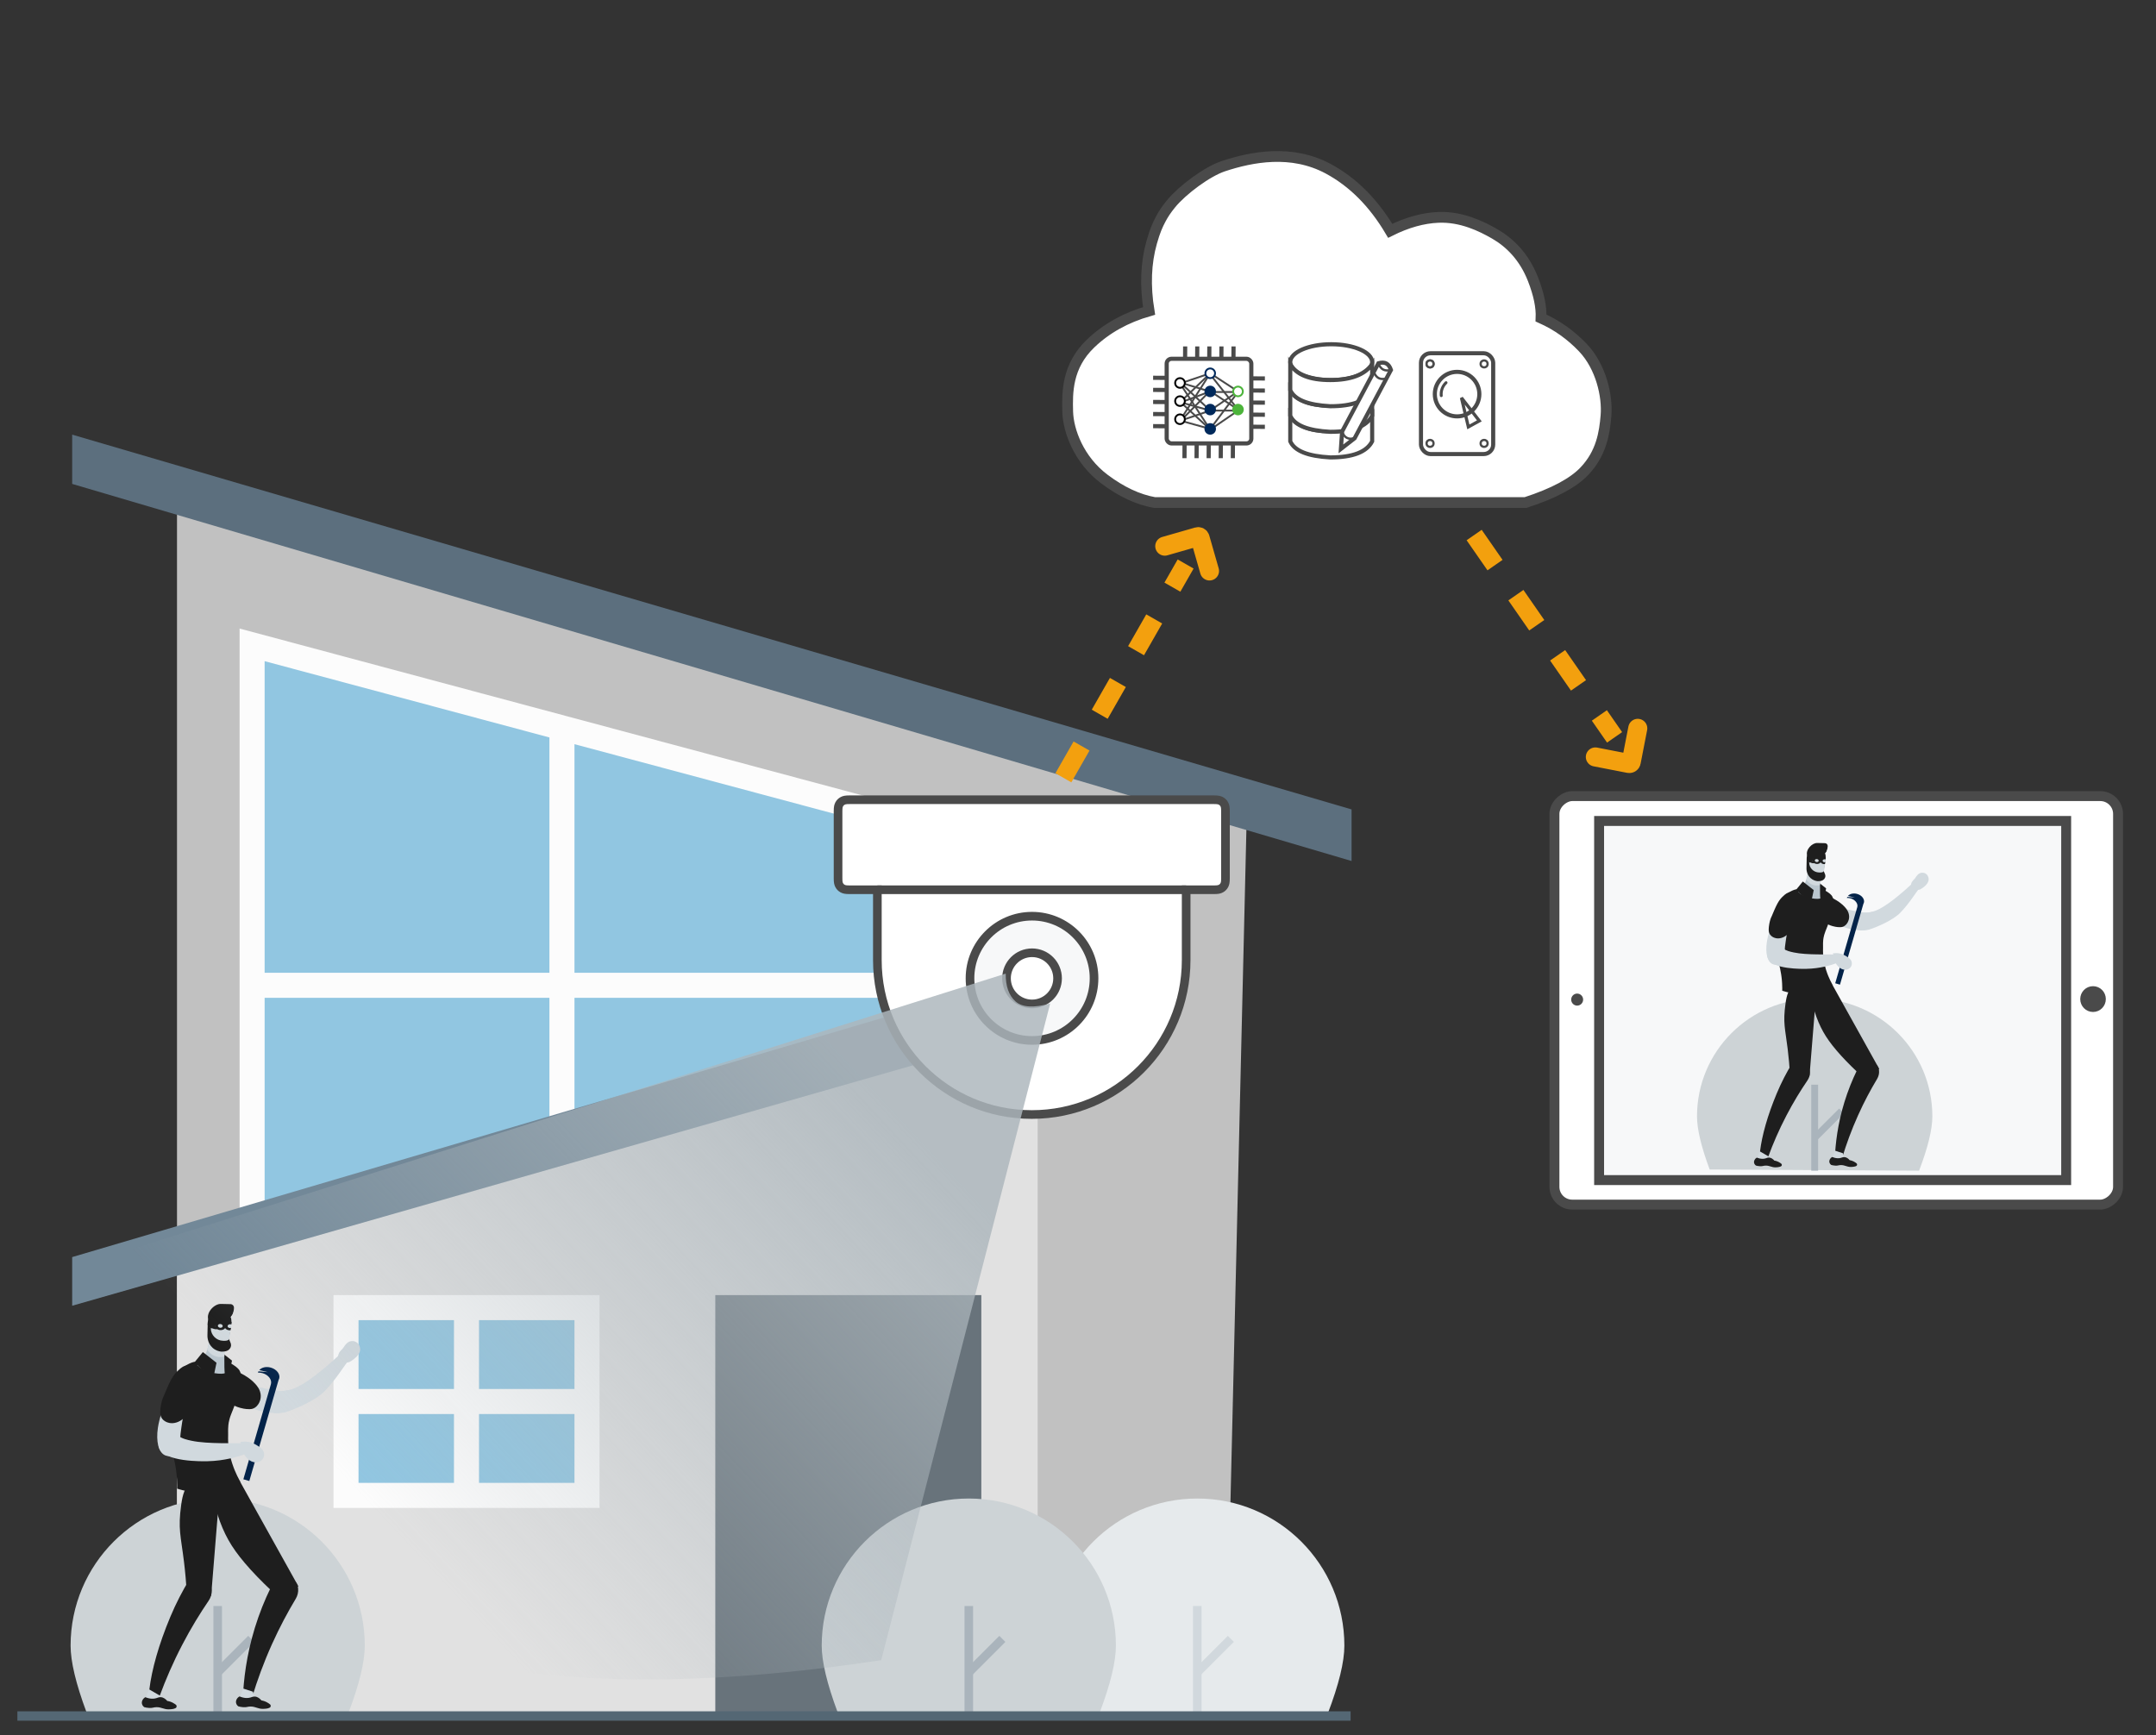 <?xml version="1.0" encoding="UTF-8"?>
<svg width="620px" height="499px" viewBox="0 0 620 499" version="1.1" xmlns="http://www.w3.org/2000/svg" xmlns:xlink="http://www.w3.org/1999/xlink">
    <rect x="0" y="0" width="620" height="499" fill="#333333" stroke="none"/>
    <!-- Generator: Sketch 64 (93537) - https://sketch.com -->
    <title>the-evolution-of-smart-home-cameras-and-video-doorbells</title>
    <desc>Created with Sketch.</desc>
    <defs>
        <linearGradient x1="89.943%" y1="27.786%" x2="27.985%" y2="69.533%" id="linearGradient-1">
            <stop stop-color="#ACB6BC" stop-opacity="0.836" offset="0%"></stop>
            <stop stop-color="#ACB6BC" stop-opacity="0" offset="100%"></stop>
        </linearGradient>
    </defs>
    <g id="the-evolution-of-smart-home-cameras-and-video-doorbells" stroke="none" stroke-width="1" fill="none" fill-rule="evenodd">
        <g id="Group-33" transform="translate(5, 125)">
            <g id="Group-28" transform="translate(15.755, 0)">
                <polygon id="Rectangle-Copy-46" fill="#C1C1C1" transform="translate(183.968, 193.915) scale(-1, 1) translate(-183.968, -193.915) " points="30.145 108.553 337.792 19.765 337.792 368.065 36.292 368.065"></polygon>
                <g id="Group-26" transform="translate(47.983, 55.765)" stroke="#FCFCFC" stroke-width="7.2">
                    <path d="M191.249,4.691 L3.762,54.92 L3.762,281.7 L191.249,281.7 L191.249,4.691 Z" id="Rectangle-Copy-47" fill="#91C6E1" transform="translate(97.506, 142.65) scale(-1, 1) translate(-97.506, -142.65) "></path>
                    <line x1="0.9" y1="102.6" x2="192.642" y2="102.6" id="Path-47-Copy-2"></line>
                    <line x1="92.862" y1="29.7" x2="92.862" y2="282.226" id="Path-54-Copy-4"></line>
                </g>
                <polygon id="Rectangle" fill="#E1E1E1" points="30.145 235.877 277.645 163.765 277.645 368.065 30.145 368.065"></polygon>
                <rect id="Rectangle" fill="#68737B" x="184.945" y="247.465" width="76.5" height="120.6"></rect>
                <g id="Group-24" transform="translate(75.145, 247.465)" stroke="#FCFCFC" stroke-width="7.2">
                    <rect id="Rectangle" fill="#91C6E1" x="3.6" y="3.6" width="69.3" height="54"></rect>
                    <line x1="3.438" y1="30.6" x2="71.88" y2="30.6" id="Path-47"></line>
                    <line x1="38.25" y1="4.219" x2="38.25" y2="58.745" id="Path-54"></line>
                </g>
                <polygon id="Path-46" fill="#728898" points="0 250.524 0 236.53 303.379 146.977 303.379 163.765"></polygon>
                <polygon id="Path-59" fill="#5C6F7E" points="0 14.172 0 -1.27897689e-14 367.915 107.784 367.915 122.621"></polygon>
            </g>
            <g id="Group-29-Copy-2" transform="translate(297, 305.965)">
                <path d="M79.829,61.835 C83.01,53.509 84.6,46.998 84.6,42.3 C84.6,18.938 65.662,-5.11590756e-14 42.3,-5.11590756e-14 C18.938,-5.11590756e-14 0,18.938 0,42.3 C0,46.886 1.519,53.258 4.556,61.416 L79.829,61.835 Z" id="Oval" fill="#E6EAEC"></path>
                <line x1="42.3" y1="61.835" x2="42.3" y2="30.917" id="Path-60" stroke="#D1D8DD" stroke-width="2.464"></line>
                <line x1="42.3" y1="50.022" x2="51.953" y2="40.369" id="Path-84" stroke="#D1D8DD" stroke-width="2.464"></line>
            </g>
            <g id="Group-29" transform="translate(231.3, 305.965)">
                <path d="M79.829,61.835 C83.01,53.509 84.6,46.998 84.6,42.3 C84.6,18.938 65.662,-5.11590756e-14 42.3,-5.11590756e-14 C18.938,-5.11590756e-14 0,18.938 0,42.3 C0,46.886 1.519,53.258 4.556,61.416 L79.829,61.835 Z" id="Oval" fill="#CDD3D6"></path>
                <line x1="42.3" y1="61.835" x2="42.3" y2="30.917" id="Path-60" stroke="#AAB4BC" stroke-width="2.464"></line>
                <line x1="42.3" y1="50.022" x2="51.953" y2="40.369" id="Path-84" stroke="#AAB4BC" stroke-width="2.464"></line>
            </g>
            <g id="Group-29-Copy-3" transform="translate(15.3, 305.965)">
                <path d="M79.829,61.835 C83.01,53.509 84.6,46.998 84.6,42.3 C84.6,18.938 65.662,-5.11590756e-14 42.3,-5.11590756e-14 C18.938,-5.11590756e-14 0,18.938 0,42.3 C0,46.886 1.519,53.258 4.556,61.416 L79.829,61.835 Z" id="Oval" fill="#CDD3D6"></path>
                <line x1="42.3" y1="61.835" x2="42.3" y2="30.917" id="Path-60" stroke="#AAB4BC" stroke-width="2.464"></line>
                <line x1="42.3" y1="50.022" x2="51.953" y2="40.369" id="Path-84" stroke="#AAB4BC" stroke-width="2.464"></line>
            </g>
            <rect id="Rectangle" fill="#546774" x="0" y="367.165" width="383.4" height="2.7"></rect>
        </g>
        <g id="Group" transform="translate(71.5, 434.5) scale(-1, 1) translate(-71.5, -434.5) translate(40, 375)">
            <path d="M24.025,31.402 L24.001,31.416 C23.841,31.494 22.57,31.354 21.892,31.309 C21.509,31.284 21.133,31.216 20.765,31.101 C18.098,30.271 12.167,27.73 9.609,25.052 C6.112,21.388 4.289,18.1 2.689,16.175 C3.172,15.532 3.655,14.892 4.14,14.251 C4.323,14.007 4.681,13.973 4.905,14.183 C12.552,21.312 16.801,23.872 19.208,24.566 C19.332,24.611 19.456,24.65 19.584,24.686 C20.437,24.933 21.374,25.06 22.355,25.038 C23.105,25.022 23.826,24.92 24.499,24.744 C25.003,26.64 26.121,30.331 24.025,31.402" id="Fill-49" fill="#D1D9DE"></path>
            <path d="M0.137,12.305 C0.035,12.595 0.002,12.854 1.31308289e-14,13.068 C-0.012,14.688 2.537,16.066 2.739,16.183 C3.733,16.444 3.947,16.379 4.941,16.64 C4.959,16.291 5.318,15.531 5.205,14.966 C4.995,13.919 4.177,13.489 3.902,13.068 C3.313,12.17 2.788,11.371 1.921,11.257 C1.8,11.242 1.324,11.186 0.849,11.463 C0.382,11.736 0.194,12.161 0.137,12.305" id="Fill-50" stroke="#D1D9DE" stroke-width="1.136" fill="#D1D9DE"></path>
            <path d="M33.063,111.495 L30.418,112.868 C29.042,108.329 27.22,103.257 24.788,97.855 C22.579,92.951 20.241,88.608 17.972,84.831 C17.429,83.928 17.165,82.877 17.266,81.827 C17.35,80.947 17.67,80.184 18.252,79.698 C19.013,79.063 20.236,79.339 21.62,78.977 C22.129,78.844 22.894,78.802 23.955,79.265 C25.607,82.38 27.262,85.997 28.708,90.106 C31.578,98.259 32.685,105.671 33.063,111.495" id="Fill-52" fill="#1E1E1E"></path>
            <polyline id="Fill-53" fill="#D1D9DE" points="34.111 113.306 29.245 114.874 30.269 111.52 33.033 110.63 34.111 113.306"></polyline>
            <polyline id="Fill-53-Copy" fill="#D1D9DE" points="61.111 113.306 56.245 114.874 57.269 111.52 60.033 110.63 61.111 113.306"></polyline>
            <path d="M34.596,114.687 C34.307,114.854 33.862,115.082 33.29,115.265 C32.252,115.595 32.064,115.369 31.189,115.59 C29.801,115.942 29.326,116.75 27.947,117.093 C27.497,117.205 27.037,117.254 27.037,117.254 C26.858,117.286 26.641,117.306 26.393,117.292 C26.235,117.283 26.086,117.262 25.949,117.232 C25.564,117.15 25.38,116.671 25.612,116.353 C25.699,116.232 25.795,116.11 25.902,115.988 C26.547,115.247 27.26,114.846 27.746,114.63 C28.022,114.075 28.488,113.384 29.26,113.121 C29.776,112.946 30.161,113.053 30.646,113.066 C31.347,113.084 32.343,112.908 33.568,112 C34.364,112.193 34.94,112.842 34.996,113.544 C35.044,114.15 34.688,114.582 34.596,114.687" id="Fill-54" fill="#1E1E1E" transform="translate(30.255, 114.648) rotate(14) translate(-30.255, -114.648) "></path>
            <path d="M50.889,57.74 C51.856,64.762 51.017,66.582 50.101,74.075 C49.779,76.707 49.427,80.232 49.229,84.5 C49.113,86.992 46.018,88.068 44.378,86.188 C44.359,86.166 44.339,86.144 44.32,86.122 C42.684,84.206 42.347,84.253 42.24,83.487 L39.692,51.997 C40.122,51.519 41.109,50.558 42.665,50.148 C45.555,49.387 47.897,51.19 48.182,51.417 C49.786,52.696 50.457,54.602 50.889,57.74" id="Fill-55" fill="#1E1E1E"></path>
            <path d="M57.044,112.638 C55.409,108.186 53.299,103.228 50.559,97.975 C48.072,93.206 45.488,89.004 43.006,85.365 C42.411,84.494 42.087,83.46 42.127,82.406 C42.161,81.522 42.436,80.742 42.989,80.224 C43.713,79.546 44.95,79.751 46.31,79.31 C46.811,79.147 47.572,79.062 48.658,79.463 C50.487,82.478 52.347,85.994 54.027,90.012 C57.362,97.987 59.34,105.098 60.052,110.89 L57.044,112.638 Z" id="Fill-56" fill="#1E1E1E"></path>
            <path d="M61.653,114.624 C61.374,114.807 60.944,115.061 60.382,115.275 C59.366,115.664 59.165,115.45 58.304,115.722 C56.938,116.152 56.511,116.986 55.154,117.408 C54.711,117.546 54.254,117.621 54.254,117.621 C54.078,117.663 53.862,117.696 53.615,117.697 C53.456,117.697 53.306,117.684 53.167,117.662 C52.778,117.602 52.567,117.135 52.78,116.803 C52.86,116.678 52.949,116.551 53.048,116.423 C53.65,115.646 54.339,115.204 54.811,114.962 C55.055,114.391 55.48,113.674 56.236,113.368 C56.741,113.163 57.132,113.247 57.617,113.232 C58.318,113.21 59.301,112.977 60.472,112 C61.278,112.147 61.891,112.762 61.987,113.46 C62.07,114.062 61.739,114.514 61.653,114.624" id="Fill-58" fill="#1E1E1E" transform="translate(57.348, 114.848) rotate(18) translate(-57.348, -114.848) "></path>
            <path d="M32.725,29.375 C31.924,29.626 31.125,29.877 30.324,30.13 C29.868,30.275 29.409,30.417 28.953,30.562 C28.484,30.704 28.021,30.829 27.568,30.933 C27.372,30.98 27.18,31.023 26.988,31.063 C25.931,31.277 24.934,31.389 24.025,31.402 C23.129,31.418 22.321,31.337 21.616,31.169 C20.382,30.876 19.477,30.314 19.033,29.508 C18.816,29.114 18.635,28.527 18.737,27.653 L18.61,26.789 C18.603,26.484 18.642,25.946 18.96,25.399 C19.132,25.102 19.349,24.868 19.584,24.686 C20.437,24.933 21.374,25.06 22.355,25.038 C23.105,25.022 23.826,24.92 24.499,24.744 C24.582,24.724 24.664,24.7 24.744,24.678 L24.746,24.678 C24.818,24.667 24.894,24.655 24.97,24.642 C25.586,24.529 26.179,24.42 26.748,24.309 C27.516,24.161 28.234,24.013 28.891,23.86 C30.097,23.579 31.09,23.282 31.77,22.944 L31.794,23.109 L32.725,29.375" id="Fill-59" fill="#D1D9DE"></path>
            <path d="M41.949,22.649 C41.789,24.002 41.086,25.16 40.194,26.117 C39.831,26.508 39.435,26.864 39.032,27.187 C38,28.012 36.915,28.616 36.178,28.987 C35.894,29.132 35.661,29.24 35.502,29.313 C35.382,29.37 35.118,29.492 34.738,29.633 C34.282,29.798 33.666,29.988 32.941,30.119 C32.691,30.165 32.427,30.202 32.152,30.23 C31.763,30.271 31.45,30.277 31.197,30.27 C30.703,30.252 30.439,30.17 30.306,30.124 C29.283,29.768 28.802,28.974 28.592,28.632 C28.441,28.38 27.83,27.309 28.07,25.834 C28.108,25.602 28.161,25.384 28.231,25.178 C28.446,24.513 28.793,23.969 29.119,23.547 C29.3,23.313 29.475,23.118 29.617,22.961 C29.845,22.709 30.097,22.459 30.371,22.211 C30.749,21.873 31.17,21.541 31.617,21.224 C32.288,20.75 33.022,20.312 33.78,19.935 C34.265,19.693 34.758,19.476 35.251,19.292 C37.582,18.414 39.898,18.223 41.119,19.388 C42.213,20.434 42.006,22.173 41.949,22.649" id="Fill-60" fill="#1E1E1E"></path>
            <path d="M40.194,26.117 C39.831,26.508 39.435,26.864 39.032,27.187 L33.78,19.935 C34.265,19.693 34.758,19.476 35.251,19.292 L40.194,26.117" id="Fill-63" fill="#032349"></path>
            <path d="M54.746,31.037 L54.747,31.053 C54.748,31.133 54.748,31.214 54.747,31.297 C54.75,31.926 54.734,32.583 54.7,33.263 C54.643,34.434 54.536,35.666 54.381,36.938 C54.358,37.129 54.333,37.32 54.308,37.513 C54.281,37.713 54.252,37.915 54.223,38.117 C54.211,38.198 54.2,38.279 54.188,38.363 C54.099,38.983 53.997,39.61 53.885,40.24 C53.881,40.269 53.877,40.296 53.871,40.326 C53.712,41.225 53.531,42.13 53.329,43.033 C53.272,43.287 53.213,43.544 53.153,43.799 C53.127,43.909 53.1,44.024 53.069,44.146 C53.004,44.42 52.932,44.727 52.859,45.065 C52.841,45.148 52.823,45.231 52.804,45.319 C52.691,45.841 52.576,46.438 52.47,47.11 C52.425,47.391 52.382,47.685 52.342,47.993 C52.317,48.173 52.296,48.359 52.274,48.548 C52.263,48.649 52.251,48.75 52.24,48.854 C52.211,49.134 52.185,49.408 52.167,49.671 C52.149,49.886 52.134,50.095 52.122,50.297 C52.117,50.375 52.113,50.454 52.107,50.532 C52.076,51.114 52.06,51.636 52.057,52.091 C52.056,52.344 52.057,52.575 52.059,52.783 C52.059,52.904 52.062,53.016 52.064,53.119 C50.202,53.725 46.762,54.577 42.476,54.059 C38.501,53.579 35.543,52.135 33.89,51.168 C34.209,50.594 34.501,50.03 34.769,49.477 C34.784,49.445 34.801,49.411 34.816,49.38 C35.056,48.877 35.276,48.385 35.475,47.902 C35.484,47.879 35.494,47.859 35.503,47.836 C35.556,47.709 35.607,47.58 35.658,47.454 C35.736,47.253 35.812,47.052 35.886,46.853 C36.009,46.518 36.125,46.189 36.23,45.864 C36.293,45.672 36.351,45.48 36.407,45.291 C36.589,44.695 36.737,44.116 36.861,43.558 C36.884,43.454 36.906,43.348 36.928,43.245 C36.937,43.206 36.945,43.168 36.953,43.132 C37.024,42.792 37.083,42.464 37.133,42.142 C37.195,41.744 37.247,41.358 37.286,40.983 C37.334,40.54 37.367,40.114 37.385,39.703 C37.4,39.387 37.407,39.082 37.407,38.786 C37.408,38.659 37.408,38.533 37.405,38.41 C37.405,38.298 37.403,38.186 37.4,38.079 C37.399,38.016 37.397,37.953 37.398,37.89 C37.394,37.812 37.395,37.734 37.395,37.655 C37.391,37.165 37.405,36.676 37.4,36.163 C37.4,36.08 37.398,35.995 37.396,35.91 C37.389,35.592 37.371,35.265 37.336,34.923 C37.331,34.878 37.328,34.836 37.322,34.791 C37.297,34.563 37.265,34.329 37.221,34.085 C37.165,33.766 37.09,33.434 36.991,33.08 L36.983,33.058 C36.874,32.657 36.734,32.232 36.554,31.777 C36.527,31.708 36.499,31.637 36.471,31.566 C36.357,31.286 36.243,31.006 36.134,30.729 C36.086,30.613 36.041,30.495 35.996,30.38 C35.877,30.076 35.761,29.773 35.649,29.474 C35.41,28.843 35.186,28.22 34.982,27.613 L34.963,27.555 C34.701,26.782 34.472,26.032 34.279,25.314 C34.264,25.265 34.252,25.218 34.24,25.169 C34.139,24.793 34.053,24.428 33.977,24.073 C33.953,23.962 33.93,23.852 33.91,23.743 C33.778,23.083 33.693,22.462 33.658,21.891 C33.648,21.737 33.642,21.585 33.641,21.437 C33.633,20.991 33.664,20.58 33.737,20.211 C33.815,19.804 33.942,19.447 34.121,19.143 L34.123,19.14 C34.162,19.075 34.201,19.011 34.246,18.952 C34.281,18.902 34.318,18.854 34.357,18.808 C34.556,18.573 34.874,18.277 35.295,17.958 C37.021,16.654 40.47,15.006 44.486,15.967 C45.16,16.129 46.632,16.623 47.245,16.69 C47.267,16.694 47.29,16.7 47.317,16.706 C47.346,16.715 47.375,16.721 47.409,16.731 C47.675,16.801 48.091,16.938 48.584,17.171 C48.797,17.272 49.022,17.39 49.258,17.528 C49.323,17.567 49.392,17.608 49.46,17.651 C49.576,17.722 49.694,17.8 49.812,17.885 C49.853,17.913 49.892,17.942 49.933,17.972 C50.329,18.259 50.729,18.606 51.11,19.024 C51.172,19.092 51.234,19.159 51.294,19.232 C51.492,19.463 51.682,19.714 51.862,19.986 C51.95,20.118 52.036,20.258 52.118,20.401 C52.232,20.596 52.338,20.802 52.439,21.017 C52.667,21.507 52.884,21.995 53.088,22.492 C53.209,22.783 53.323,23.077 53.432,23.377 C53.466,23.47 53.502,23.563 53.531,23.657 C53.628,23.926 53.717,24.201 53.802,24.484 L53.816,24.526 C53.853,24.642 53.887,24.758 53.921,24.876 C53.962,25.02 54.011,25.201 54.063,25.412 C54.142,25.731 54.233,26.126 54.322,26.588 L54.322,26.59 C54.403,27.014 54.486,27.491 54.556,28.025 C54.599,28.358 54.636,28.705 54.662,29.067 L54.662,29.069 C54.682,29.286 54.696,29.505 54.708,29.734 C54.731,30.152 54.745,30.589 54.746,31.037" id="Fill-64" fill="#1E1E1E"></path>
            <path d="M51.542,42.925 C51.684,43.185 51.879,43.528 52.284,43.694 C52.521,43.791 52.742,43.792 52.884,43.779 L53.754,43.698 C54.622,43.845 55.219,43.695 55.623,43.499 C57.403,42.637 58.182,39.581 57.596,35.638 C57.5,34.997 57.369,34.331 57.2,33.649 C56.871,32.373 56.542,31.097 56.215,29.821 L49.741,30.432 C50.209,31.509 50.534,33.324 50.839,35.52 C50.967,36.439 51.047,37.017 51.077,37.314 C51.224,38.805 51.226,40.06 51.195,40.961 C51.151,41.368 51.125,42.166 51.542,42.925" id="Fill-72" fill="#D1D9DE"></path>
            <path d="M28.679,19.385 L25.965,19.619 L28.442,19.035 C27.775,18.249 26.447,17.93 25.103,18.319 C23.419,18.807 22.351,20.223 22.716,21.483 C22.758,21.63 22.821,21.768 22.897,21.897 L31.307,50.926 L33.017,50.431 L25.081,23.039 L25.083,23.039 C24.751,21.792 25.813,20.4 27.48,19.917 C27.938,19.784 28.392,19.734 28.821,19.756 L28.812,19.717 C28.778,19.601 28.733,19.489 28.679,19.385" id="Fill-73" fill="#032349"></path>
            <path d="M28.619,44.835 C28.905,44.947 29.162,44.988 29.376,44.996 C30.996,45.058 32.103,43.324 32.226,43.125 C32.517,42.139 32.809,41.154 33.1,40.169 C32.752,40.14 32.265,40.132 31.696,40.228 C30.644,40.405 29.927,40.834 29.499,41.096 C28.582,41.657 27.767,42.156 27.626,43.02 C27.607,43.14 27.537,43.614 27.799,44.097 C28.057,44.572 28.476,44.774 28.619,44.835" id="Fill-74" stroke="#D1D9DE" stroke-width="1.136" fill="#D1D9DE"></path>
            <path d="M32.085,43.037 C34.466,43.935 38.403,45.131 43.357,45.24 C44.583,45.267 55.987,45.518 57.281,41.301 C57.926,39.196 56.02,36.094 54.362,35.994 C53.584,35.947 53.327,36.855 51.885,37.854 C50.525,38.795 49.253,39.066 47.905,39.354 C43.244,40.348 35.242,39.964 32.523,40.089 C32.332,40.097 31.901,40.123 31.647,40.424 C31.167,40.995 31.64,42.179 32.085,43.037" id="Fill-75" fill="#D1D9DE"></path>
            <path d="M55.252,33.905 C54.991,34.042 53.878,34.577 52.326,34.118 C51.945,34.005 51.592,33.85 51.272,33.668 C50.706,33.354 50.233,32.962 49.858,32.606 C49.632,32.392 49.441,32.19 49.285,32.025 C48.836,31.549 48.322,30.892 47.799,30.122 C47.52,29.709 47.239,29.263 46.962,28.793 C46.42,27.867 45.903,26.85 45.48,25.821 C45.279,25.328 45.1,24.831 44.95,24.34 C44.781,23.791 44.65,23.249 44.567,22.724 C44.479,22.179 44.441,21.653 44.468,21.161 C44.517,20.238 44.785,19.43 45.346,18.819 C46.257,17.831 47.887,17.421 49.198,17.642 C49.413,17.679 49.614,17.731 49.804,17.797 C50.324,17.979 50.762,18.262 51.17,18.601 C51.462,18.843 51.742,19.112 52.027,19.387 C52.34,19.691 52.621,20.01 52.884,20.353 C53.185,20.75 53.463,21.184 53.735,21.672 C54.108,22.345 54.474,23.124 54.883,24.059 C55.081,24.514 55.288,25.004 55.513,25.537 C55.621,25.795 55.735,26.063 55.851,26.342 C55.851,26.342 56.199,26.922 56.509,28.134 C56.634,28.622 56.75,29.215 56.838,29.911 C56.849,29.996 56.858,30.083 56.869,30.172 C57.006,31.449 56.857,31.991 56.787,32.204 C56.431,33.29 55.608,33.72 55.252,33.905" id="Fill-76" fill="#1E1E1E"></path>
            <path d="M37.096,20.183 C37.845,19.902 38.791,19.461 39.784,18.763 C41.092,17.842 41.977,16.827 42.534,16.073 C41.757,15.123 40.981,14.173 40.204,13.224 C38.897,14.25 37.591,15.276 36.284,16.303 C36.555,17.596 36.825,18.89 37.096,20.183" id="Fill-81" fill="#1E1E1E"></path>
            <path d="M46.282,17.618 C43.598,20.292 38.581,20.294 38.363,19.886 C38.444,19.8 38.519,17.173 38.489,15.068 C38.473,13.905 38.426,12.902 38.33,12.569 C39.867,11.185 41.404,9.8 42.941,8.416 C42.85,9.331 42.768,11.134 43.398,13.129 C43.65,13.926 44.014,14.753 44.538,15.567 C45.092,16.428 45.712,17.102 46.282,17.618" id="Fill-82" fill="#BAC6CE"></path>
            <path d="M43.398,13.129 C43.19,13.492 42.913,13.851 42.55,14.176 C41.661,14.972 40.667,15.192 40.17,15.26 C40.088,15.272 40.007,15.276 39.924,15.272 C39.666,15.264 39.066,15.284 38.489,15.068 C38.473,13.905 38.426,12.902 38.33,12.569 C39.867,11.185 41.404,9.8 42.941,8.416 C42.85,9.331 42.768,11.134 43.398,13.129" id="Fill-83" fill="#D1D9DE"></path>
            <path d="M39.482,13.708 C39.4,13.719 39.319,13.723 39.235,13.721 C38.831,13.707 37.572,13.762 36.899,12.863 C36.024,11.693 37.091,10.648 37.099,10.114 C37.125,8.422 36.657,7.634 36.614,5.944 L36.613,5.907 C36.577,4.338 37.833,3.042 39.403,3.007 L41.158,2.968 C41.262,2.965 41.366,2.972 41.467,2.994 C41.709,3.044 42.004,3.145 42.291,3.349 C43.277,4.052 43.283,5.354 43.273,5.625 C43.272,5.655 43.272,5.684 43.273,5.714 L43.344,8.929 C43.359,9.216 43.425,11.224 41.861,12.624 C40.972,13.419 39.979,13.639 39.482,13.708" id="Fill-84" fill="#1E1E1E"></path>
            <path d="M35.721,1.097 L35.724,1.244 C35.737,1.805 35.871,2.335 36.104,2.809 C36.264,3.14 36.471,3.445 36.718,3.714 C36.858,3.871 37.013,4.016 37.181,4.146 C37.85,4.673 38.699,4.983 39.613,4.962 L41.427,4.922 C41.639,4.917 41.85,4.94 42.049,4.966 C42.154,4.98 42.254,4.996 42.351,5.005 C42.455,5.017 42.554,5.025 42.642,5.023 C42.931,5.017 43.117,4.908 43.116,4.517 L43.115,4.491 C43.722,2.388 41.354,-0.041 39.486,0.001 L36.711,0.062 C36.155,0.075 35.709,0.54 35.721,1.097" id="Fill-85" fill="#1E1E1E"></path>
            <path d="M36.437,5.589 C36.439,5.703 36.446,5.815 36.454,5.923 C36.481,6.291 36.526,6.625 36.566,6.871 C36.596,7.061 36.625,7.197 36.642,7.25 C36.662,7.312 36.687,7.428 36.712,7.578 C36.816,8.187 36.952,9.347 36.958,9.595 C36.962,9.816 37.012,9.989 37.098,10.127 C37.349,10.529 37.907,10.619 38.548,10.604 L38.856,10.597 C40.792,10.554 42.351,8.974 42.384,7.054 C42.386,7.01 42.382,6.966 42.377,6.922 C42.374,6.87 42.365,6.818 42.354,6.768 L42.117,5.674 C42.108,5.629 42.101,5.582 42.096,5.534 C42.093,5.504 42.091,5.472 42.09,5.442 C42.087,5.396 42.086,5.35 42.081,5.306 C42.074,5.19 42.064,5.076 42.049,4.966 C41.918,3.94 41.505,3.208 40.904,3.137 C40.359,3.073 39.806,3.214 39.342,3.509 L39.284,3.544 C38.913,3.779 38.136,3.951 37.743,3.827 C37.67,3.805 37.619,3.766 37.58,3.716 C37.444,3.559 37.441,3.312 37.339,3.315 C37.058,3.321 36.857,3.472 36.718,3.714 C36.507,4.075 36.436,4.638 36.43,5.21 C36.429,5.336 36.43,5.462 36.437,5.589" id="Fill-86" fill="#D1D9DE"></path>
            <path d="M42.812,6.172 C42.821,6.582 42.616,6.918 42.354,6.924 C42.092,6.93 41.872,6.603 41.863,6.193 C41.854,5.783 42.059,5.446 42.321,5.44 C42.583,5.435 42.803,5.762 42.812,6.172" id="Fill-87" fill="#F7CFA4"></path>
            <path d="M41.552,20.809 C42.301,20.527 43.247,20.087 44.24,19.389 C45.548,18.468 46.433,17.452 46.99,16.698 C46.213,15.749 45.437,14.799 44.66,13.849 C43.353,14.876 42.047,15.902 40.74,16.928 C41.01,18.222 41.281,19.515 41.552,20.809" id="Fill-88" fill="#1E1E1E"></path>
            <path d="M38.957,6.42 C38.914,6.124 39.192,5.842 39.575,5.787 C39.958,5.732 40.303,5.926 40.346,6.221 C40.388,6.517 40.111,6.8 39.728,6.855 C39.345,6.909 38.999,6.716 38.957,6.42 Z M38.104,6.542 C38.197,7.199 38.966,7.634 39.822,7.511 C40.677,7.389 41.293,6.756 41.199,6.099 C41.105,5.443 40.336,5.008 39.481,5.13 C38.626,5.252 38.009,5.885 38.104,6.542 L38.104,6.542 Z" id="Fill-89" fill="#1E1E1E"></path>
            <path d="M37.545,6.44 C37.521,6.737 37.187,6.951 36.801,6.922 C36.763,6.919 36.725,6.913 36.689,6.904 C36.646,6.897 36.604,6.884 36.566,6.871 C36.596,7.061 36.625,7.197 36.642,7.25 C36.662,7.312 36.687,7.428 36.712,7.578 L36.748,7.583 L36.798,7.586 C37.639,7.633 38.353,7.16 38.404,6.511 C38.458,5.848 37.805,5.255 36.943,5.184 C36.857,5.178 36.772,5.176 36.69,5.182 C36.6,5.184 36.514,5.194 36.43,5.21 C36.428,5.45 36.437,5.693 36.454,5.923 C36.502,5.9 36.556,5.881 36.613,5.867 C36.699,5.845 36.793,5.837 36.89,5.845 C37.275,5.877 37.57,6.143 37.545,6.44" id="Fill-90" fill="#1E1E1E"></path>
            <path d="M40.473,7.134 C40.549,7.342 41.074,7.34 41.646,7.131 C42.218,6.922 42.619,6.583 42.543,6.376 C42.467,6.168 41.942,6.169 41.37,6.378 C40.798,6.587 40.397,6.926 40.473,7.134" id="Fill-91" fill="#1E1E1E"></path>
            <path d="M36.43,5.21 C36.429,5.336 36.43,5.462 36.437,5.589 C36.467,5.588 36.501,5.587 36.539,5.588 C36.561,5.59 36.589,5.589 36.623,5.59 C36.846,5.602 37.298,5.648 37.713,5.913 C38.012,6.105 38.085,6.28 38.258,6.252 C38.418,6.226 38.434,6.067 38.638,5.866 C38.992,5.519 39.466,5.477 39.594,5.47 C39.916,5.453 39.917,5.575 40.388,5.653 C40.66,5.699 41.125,5.775 41.615,5.575 C41.705,5.539 41.894,5.461 42.081,5.306 C42.175,5.228 42.271,5.129 42.351,5.005 C42.368,4.977 42.386,4.948 42.403,4.918 C42.578,4.587 42.553,4.273 42.517,3.901 C42.506,3.783 42.493,3.643 42.469,3.493 C42.418,3.183 42.324,2.834 42.112,2.568 C41.838,2.228 41.409,2.075 39.443,2.039 C37.754,2.01 36.904,2.001 36.553,2.28 C36.372,2.424 36.222,2.606 36.104,2.809 C36.264,3.14 36.471,3.445 36.718,3.714 C36.507,4.075 36.436,4.638 36.43,5.21" id="Fill-92" fill="#1E1E1E"></path>
            <path d="M40.99,5.851 C41.004,6.502 41.529,7.018 42.162,7.004 C42.795,6.99 43.296,6.451 43.282,5.799 C43.267,5.148 42.742,4.632 42.109,4.646 C41.476,4.66 40.975,5.199 40.99,5.851" id="Fill-93" fill="#1E1E1E"></path>
            <path d="M25.098,50.926 L41.96,81.204 L36.56,84.636 C30.06,78.744 25.473,73.696 22.797,69.492 C20.121,65.288 18.257,60.197 17.202,54.219 L25.098,50.926 Z" id="Path-45" fill="#1E1E1E" transform="translate(29.581, 67.781) scale(-1, 1) translate(-29.581, -67.781) "></path>
        </g>
        <g id="Group-10" transform="translate(307, 45)">
            <g id="Group-3">
                <g id="cloud">
                    <path d="M25.011,99.529 L131.693,99.529 C139.747,96.92 145.401,93.901 148.655,90.471 C153.537,85.326 154.422,79.456 154.837,74.518 C155.306,68.943 153.425,60.493 148.217,55.006 C144.744,51.348 140.724,48.499 136.155,46.459 C136.295,43.311 135.521,39.583 133.833,35.273 C131.302,28.809 127.162,24.766 122.877,22.288 C118.999,20.046 113.244,17.245 106.626,17.515 C102.213,17.695 97.599,18.984 92.783,21.381 C87.992,13.308 82.063,7.366 74.997,3.555 C64.397,-2.161 52.914,0.113 44.815,2.784 C40.188,4.31 33.052,9.593 29.751,13.615 C28.343,15.331 27.457,16.733 26.774,18.03 C25.856,19.773 25.154,21.313 24.206,24.639 C22.511,30.591 22.256,37.183 23.44,44.416 C16.73,46.34 11.111,49.478 6.586,53.829 C-0.203,60.356 -0.108,67.976 0.04,73.393 C0.19,78.889 3.241,87.254 10.561,92.758 C15.441,96.428 20.257,98.685 25.011,99.529 Z" id="Path-5-Copy-7" stroke="#4A4A4A" stroke-width="3.096" fill="#FFFFFF"></path>
                    <g id="Group" transform="translate(64.04, 54)">
                        <ellipse id="Oval" stroke="#ACB6BC" stroke-width="0.654" fill="#FFFFFF" cx="11.777" cy="19.873" rx="11.777" ry="5.152"></ellipse>
                        <path d="M0,20.446 C1.762,23.497 5.595,25.023 11.499,25.023 C17.404,25.023 21.422,23.497 23.553,20.446 L23.553,27.923 C21.975,31.007 17.957,32.55 11.499,32.55 C5.056,32.208 1.223,30.666 0,27.923 L0,20.446 Z" id="Rectangle" stroke="#4A4A4A" stroke-width="1.179" fill="#FFFFFF"></path>
                        <ellipse id="Oval-Copy-14" stroke="#ACB6BC" stroke-width="0.654" fill="#FFFFFF" cx="11.777" cy="12.513" rx="11.777" ry="5.152"></ellipse>
                        <path d="M0,13.085 C1.762,16.137 5.595,17.663 11.499,17.663 C17.404,17.663 21.422,16.137 23.553,13.085 L23.553,20.562 C21.975,23.647 17.957,25.189 11.499,25.189 C5.056,24.848 1.223,23.305 0,20.562 L0,13.085 Z" id="Rectangle-Copy-6" stroke="#4A4A4A" stroke-width="1.179" fill="#FFFFFF"></path>
                        <ellipse id="Oval-Copy" stroke="#4A4A4A" stroke-width="1.179" fill="#FFFFFF" cx="11.777" cy="5.152" rx="11.777" ry="5.152"></ellipse>
                        <path d="M0,5.725 C1.762,8.776 5.595,10.302 11.499,10.302 C17.404,10.302 21.422,8.776 23.553,5.725 L23.553,13.202 C21.975,16.286 17.957,17.829 11.499,17.829 C5.056,17.487 1.223,15.945 0,13.202 L0,5.725 Z" id="Rectangle-Copy" stroke="#4A4A4A" stroke-width="1.179" fill="#FFFFFF"></path>
                        <path d="M19.05,4.917 C19.753,4.246 20.434,3.911 21.094,3.911 C21.755,3.911 22.436,4.246 23.139,4.917 L23.139,27.162 L21.094,31.735 L19.05,27.162 L19.05,4.917 Z" id="Rectangle" stroke="#4A4A4A" stroke-width="1.179" fill="#FFFFFF" transform="translate(21.094, 17.823) rotate(28) translate(-21.094, -17.823) "></path>
                        <path d="M23.579,8.827 C24.264,9.464 24.945,9.783 25.624,9.783 C26.302,9.783 26.984,9.464 27.668,8.827" id="Path-117" stroke="#4A4A4A" stroke-width="0.654" transform="translate(25.624, 9.305) rotate(28) translate(-25.624, -9.305) "></path>
                        <path d="M14.441,26.013 C15.126,26.65 15.807,26.969 16.486,26.969 C17.164,26.969 17.846,26.65 18.53,26.013" id="Path-117-Copy-2" stroke="#4A4A4A" stroke-width="0.654" transform="translate(16.486, 26.491) rotate(28) translate(-16.486, -26.491) "></path>
                        <path d="M24.885,6.371 C25.569,7.009 26.251,7.327 26.929,7.327 C27.608,7.327 28.289,7.009 28.974,6.371" id="Path-117-Copy" stroke="#4A4A4A" stroke-width="0.654" transform="translate(26.929, 6.849) rotate(28) translate(-26.929, -6.849) "></path>
                    </g>
                    <g id="Group-2" transform="translate(101.04, 56)" stroke="#4A4A4A">
                        <rect id="Rectangle" stroke-width="1.18" x="0.59" y="0.59" width="20.767" height="28.997" rx="2.743"></rect>
                        <circle id="Oval" stroke-width="0.648" fill="#FFFFFF" cx="3.2" cy="3.658" r="1"></circle>
                        <circle id="Oval-Copy-23" stroke-width="0.648" fill="#FFFFFF" cx="3.2" cy="3.658" r="1"></circle>
                        <circle id="Oval-Copy-27" stroke-width="1.18" cx="10.973" cy="12.345" r="6.401"></circle>
                        <path d="M10.973,16.917 C13.498,16.917 15.545,14.87 15.545,12.345 C15.545,9.82 13.498,7.773 10.973,7.773 C8.448,7.773 6.401,9.82 6.401,12.345 C6.401,14.87 8.448,16.917 10.973,16.917 Z" id="Oval-Copy-28" stroke-width="0.838" stroke-linecap="round" stroke-dasharray="4.115,40.692" transform="translate(10.973, 12.345) rotate(136) translate(-10.973, -12.345) "></path>
                        <circle id="Oval-Copy-24" stroke-width="0.648" fill="#FFFFFF" cx="18.746" cy="3.658" r="1"></circle>
                        <circle id="Oval-Copy-26" stroke-width="0.648" fill="#FFFFFF" cx="3.2" cy="26.518" r="1"></circle>
                        <circle id="Oval-Copy-25" stroke-width="0.648" fill="#FFFFFF" cx="18.746" cy="26.518" r="1"></circle>
                        <polygon id="Path-5" stroke-width="0.914" points="14.217 21.775 17.374 20.039 12.228 13.4"></polygon>
                    </g>
                    <g id="Group-8" transform="translate(24, 55)">
                        <g id="Group-7" transform="translate(9.024, 0)" stroke="#4A4A4A" stroke-linecap="square" stroke-width="1.2">
                            <line x1="0.521" y1="0.232" x2="0.869" y2="31.172" id="Line-4" transform="translate(0.695, 15.702) rotate(1) translate(-0.695, -15.702) "></line>
                            <line x1="3.998" y1="0.232" x2="4.346" y2="31.172" id="Line-4-Copy" transform="translate(4.172, 15.702) rotate(1) translate(-4.172, -15.702) "></line>
                            <line x1="7.474" y1="0.232" x2="7.822" y2="31.172" id="Line-4-Copy-2" transform="translate(7.648, 15.702) rotate(1) translate(-7.648, -15.702) "></line>
                            <line x1="10.951" y1="0.232" x2="11.298" y2="31.172" id="Line-4-Copy-3" transform="translate(11.124, 15.702) rotate(1) translate(-11.124, -15.702) "></line>
                            <line x1="14.427" y1="0.232" x2="14.775" y2="31.172" id="Line-4-Copy-4" transform="translate(14.601, 15.702) rotate(1) translate(-14.601, -15.702) "></line>
                        </g>
                        <g id="Group-7-Copy" transform="translate(16.374, 16.054) rotate(90) translate(-16.374, -16.054) translate(8.374, 0.054)" stroke="#4A4A4A" stroke-linecap="square" stroke-width="1.2">
                            <line x1="0.521" y1="0.232" x2="0.869" y2="31.172" id="Line-4" transform="translate(0.695, 15.702) rotate(1) translate(-0.695, -15.702) "></line>
                            <line x1="3.998" y1="0.232" x2="4.346" y2="31.172" id="Line-4-Copy" transform="translate(4.172, 15.702) rotate(1) translate(-4.172, -15.702) "></line>
                            <line x1="7.474" y1="0.232" x2="7.822" y2="31.172" id="Line-4-Copy-2" transform="translate(7.648, 15.702) rotate(1) translate(-7.648, -15.702) "></line>
                            <line x1="10.951" y1="0.232" x2="11.298" y2="31.172" id="Line-4-Copy-3" transform="translate(11.124, 15.702) rotate(1) translate(-11.124, -15.702) "></line>
                            <line x1="14.427" y1="0.232" x2="14.775" y2="31.172" id="Line-4-Copy-4" transform="translate(14.601, 15.702) rotate(1) translate(-14.601, -15.702) "></line>
                        </g>
                        <rect id="Rectangle-Copy-163" stroke="#4A4A4A" stroke-width="1.2" fill="#FFFFFF" x="4.505" y="3.187" width="24.335" height="24.335" rx="1.391"></rect>
                        <line x1="8.806" y1="10.14" x2="17.02" y2="7.358" id="Path-6" stroke="#4A4A4A" stroke-width="0.529"></line>
                        <line x1="8.329" y1="15.721" x2="17.02" y2="7.358" id="Path-9" stroke="#4A4A4A" stroke-width="0.529"></line>
                        <line x1="8.329" y1="20.944" x2="17.02" y2="7.358" id="Path-10" stroke="#4A4A4A" stroke-width="0.529"></line>
                        <line x1="8.806" y1="10.14" x2="16.827" y2="12.573" id="Path-11" stroke="#4A4A4A" stroke-width="0.529"></line>
                        <line x1="8.806" y1="10.396" x2="17.02" y2="18.082" id="Path-28" stroke="#4A4A4A" stroke-width="0.529"></line>
                        <line x1="8.573" y1="10.627" x2="17.02" y2="23.567" id="Path-29" stroke="#4A4A4A" stroke-width="0.529"></line>
                        <line x1="8.573" y1="15.721" x2="16.827" y2="23.35" id="Path-30" stroke="#4A4A4A" stroke-width="0.529"></line>
                        <line x1="8.573" y1="15.721" x2="17.02" y2="18.082" id="Path-31" stroke="#4A4A4A" stroke-width="0.529"></line>
                        <line x1="8.329" y1="20.944" x2="17.02" y2="23.35" id="Path-32" stroke="#4A4A4A" stroke-width="0.529"></line>
                        <line x1="8.573" y1="20.944" x2="16.827" y2="12.573" id="Path-33" stroke="#4A4A4A" stroke-width="0.529"></line>
                        <line x1="8.573" y1="15.721" x2="17.02" y2="12.573" id="Path-34" stroke="#4A4A4A" stroke-width="0.529"></line>
                        <line x1="8.573" y1="20.944" x2="17.02" y2="18.082" id="Path-35" stroke="#4A4A4A" stroke-width="0.529"></line>
                        <line x1="17.02" y1="7.358" x2="25.016" y2="12.573" id="Path-36" stroke="#4A4A4A" stroke-width="0.529"></line>
                        <line x1="17.02" y1="7.685" x2="25.016" y2="17.788" id="Path-37" stroke="#4A4A4A" stroke-width="0.529"></line>
                        <line x1="17.372" y1="12.736" x2="25.016" y2="12.736" id="Path-38" stroke="#4A4A4A" stroke-width="0.529"></line>
                        <line x1="17.372" y1="12.736" x2="25.016" y2="17.788" id="Path-39" stroke="#4A4A4A" stroke-width="0.529"></line>
                        <line x1="17.372" y1="18.082" x2="25.016" y2="18.082" id="Path-40" stroke="#4A4A4A" stroke-width="0.529"></line>
                        <line x1="17.02" y1="23.567" x2="25.016" y2="18.082" id="Path-41" stroke="#4A4A4A" stroke-width="0.529"></line>
                        <line x1="17.02" y1="23.35" x2="25.016" y2="12.736" id="Path-43" stroke="#4A4A4A" stroke-width="0.529"></line>
                        <line x1="17.02" y1="18.043" x2="25.016" y2="12.573" id="Path-44" stroke="#4A4A4A" stroke-width="0.529"></line>
                        <circle id="Oval" stroke="#000000" stroke-width="0.529" fill="#FFFFFF" cx="8.329" cy="10.14" r="1.391"></circle>
                        <circle id="Oval-Copy-29" stroke="#000000" stroke-width="0.529" fill="#FFFFFF" cx="8.329" cy="15.354" r="1.391"></circle>
                        <circle id="Oval-Copy-30" stroke="#000000" stroke-width="0.529" fill="#FFFFFF" cx="8.329" cy="20.569" r="1.391"></circle>
                        <circle id="Oval-Copy-33" stroke="#00295B" stroke-width="0.529" fill="#FFFFFF" cx="17.02" cy="7.358" r="1.391"></circle>
                        <circle id="Oval-Copy-32" stroke="#00295B" stroke-width="0.529" fill="#00295B" cx="17.02" cy="12.573" r="1.391"></circle>
                        <circle id="Oval-Copy-31" stroke="#00295B" stroke-width="0.529" fill="#00295B" cx="17.02" cy="17.788" r="1.391"></circle>
                        <circle id="Oval-Copy-36" stroke="#4CB43B" stroke-width="0.529" fill="#FFFFFF" cx="25.016" cy="12.573" r="1.391"></circle>
                        <circle id="Oval-Copy-35" stroke="#4CB43B" stroke-width="0.529" fill="#4CB43B" cx="25.016" cy="17.788" r="1.391"></circle>
                        <circle id="Oval-Copy-34" stroke="#00295B" stroke-width="0.529" fill="#00295B" cx="17.02" cy="23.35" r="1.391"></circle>
                    </g>
                    <g id="{anyConnect:api}" transform="translate(133.005, 79.051)" fill="#FFFFFF" fill-rule="nonzero">
                        <path d="M2.857,5.512 C2.554,5.323 2.341,5.084 2.216,4.796 C2.092,4.508 2.03,4.055 2.03,3.438 L2.03,2.135 C2.03,1.941 1.98,1.794 1.88,1.693 C1.781,1.593 1.615,1.526 1.382,1.493 C1.079,1.452 0.878,1.382 0.779,1.283 C0.679,1.184 0.629,1.034 0.629,0.832 C0.629,0.626 0.693,0.466 0.819,0.351 C0.946,0.235 1.125,0.178 1.357,0.178 C1.664,0.178 1.951,0.223 2.216,0.314 C2.482,0.404 2.704,0.532 2.882,0.696 C3.085,0.882 3.229,1.111 3.312,1.385 C3.395,1.659 3.436,2.141 3.436,2.833 L3.436,3.567 C3.436,4.283 3.72,4.697 4.289,4.808 C4.426,4.829 4.531,4.849 4.606,4.87 C4.78,4.915 4.909,4.99 4.992,5.095 C5.075,5.2 5.116,5.339 5.116,5.512 C5.116,5.693 5.073,5.838 4.986,5.947 C4.899,6.056 4.768,6.131 4.594,6.173 C4.527,6.185 4.434,6.201 4.314,6.222 C3.729,6.333 3.436,6.751 3.436,7.475 L3.436,8.191 C3.436,8.842 3.405,9.293 3.343,9.546 C3.28,9.8 3.175,10.015 3.025,10.192 C2.864,10.385 2.63,10.542 2.325,10.664 C2.02,10.785 1.702,10.846 1.37,10.846 C1.138,10.846 0.956,10.787 0.825,10.67 C0.695,10.553 0.629,10.389 0.629,10.179 C0.629,9.986 0.678,9.84 0.776,9.741 C0.873,9.642 1.075,9.568 1.382,9.519 C1.635,9.482 1.807,9.414 1.896,9.315 C1.985,9.216 2.03,9.058 2.03,8.84 L2.03,7.599 C2.03,6.944 2.09,6.483 2.21,6.216 C2.33,5.948 2.546,5.714 2.857,5.512 Z" id="}"></path>
                    </g>
                </g>
            </g>
        </g>
        <g id="Group-19" transform="translate(447, 228)">
            <g id="Group-36-Copy" transform="translate(81.507, 59.44) rotate(-450) translate(-81.507, -59.44) translate(22.507, -22.06)">
                <rect id="Rectangle-Copy-28" stroke="#4A4A4A" stroke-width="2.853" fill="#FFFFFF" x="-2.27373675e-13" y="5.68434189e-13" width="117.485" height="162.082" rx="5.12"></rect>
                <rect id="Rectangle" stroke="#4A4A4A" stroke-width="2.853" fill="#F7F8F9" x="7.056" y="12.847" width="103.276" height="134.314"></rect>
                <g id="Group-4" transform="translate(56, 75) rotate(90) translate(-56, -75) translate(22, 27)">
                    <path d="M63.863,94.24 C66.408,87.58 67.68,82.371 67.68,78.612 C67.68,59.923 52.529,44.772 33.84,44.772 C15.151,44.772 -9.09494715e-14,59.923 -9.09494715e-14,78.612 C-9.09494715e-14,82.281 1.215,87.379 3.644,93.905 L63.863,94.24 Z" id="Oval" fill="#CDD3D6"></path>
                    <line x1="33.84" y1="94.24" x2="33.84" y2="69.506" id="Path-60" stroke="#AAB4BC" stroke-width="1.971"></line>
                    <line x1="33.84" y1="84.79" x2="41.562" y2="77.068" id="Path-84" stroke="#AAB4BC" stroke-width="1.971"></line>
                    <g id="Group" transform="translate(40.66, 48) scale(-1, 1) translate(-40.66, -48) translate(15.16, 0)">
                        <path d="M19.22,25.122 L19.201,25.133 C19.073,25.195 18.056,25.083 17.514,25.047 C17.207,25.027 16.906,24.973 16.612,24.881 C14.478,24.217 9.733,22.184 7.687,20.041 C4.89,17.111 3.431,14.48 2.151,12.94 C2.538,12.426 2.924,11.913 3.312,11.401 C3.458,11.206 3.745,11.178 3.924,11.346 C10.042,17.049 13.441,19.097 15.366,19.653 C15.466,19.688 15.565,19.72 15.667,19.749 C16.35,19.947 17.099,20.048 17.884,20.031 C18.484,20.017 19.061,19.936 19.599,19.795 C20.003,21.312 20.897,24.265 19.22,25.122" id="Fill-49" fill="#D1D9DE"></path>
                        <path d="M0.11,9.844 C0.028,10.076 0.001,10.283 1.05046633e-14,10.454 C-0.009,11.75 2.029,12.853 2.191,12.946 C2.987,13.155 3.157,13.103 3.952,13.312 C3.967,13.033 4.254,12.425 4.164,11.973 C3.996,11.135 3.342,10.791 3.121,10.455 C2.65,9.736 2.231,9.097 1.537,9.006 C1.44,8.993 1.059,8.949 0.679,9.171 C0.306,9.389 0.155,9.729 0.11,9.844" id="Fill-50" stroke="#D1D9DE" stroke-width="0.909" fill="#D1D9DE"></path>
                        <path d="M26.45,89.196 L24.335,90.294 C23.233,86.663 21.776,82.606 19.83,78.284 C18.063,74.361 16.193,70.886 14.378,67.865 C13.943,67.142 13.732,66.301 13.812,65.462 C13.88,64.758 14.136,64.147 14.602,63.758 C15.211,63.25 16.189,63.472 17.296,63.182 C17.703,63.075 18.315,63.041 19.164,63.412 C20.486,65.904 21.81,68.798 22.966,72.084 C25.263,78.607 26.148,84.537 26.45,89.196" id="Fill-52" fill="#1E1E1E"></path>
                        <polyline id="Fill-53" fill="#D1D9DE" points="27.289 90.645 23.396 91.899 24.215 89.216 26.426 88.504 27.289 90.645"></polyline>
                        <polyline id="Fill-53-Copy" fill="#D1D9DE" points="48.889 90.645 44.996 91.899 45.815 89.216 48.026 88.504 48.889 90.645"></polyline>
                        <path d="M27.677,91.75 C27.445,91.883 27.09,92.066 26.632,92.212 C25.802,92.476 25.651,92.295 24.951,92.472 C23.841,92.754 23.461,93.4 22.358,93.674 C21.998,93.764 21.629,93.803 21.629,93.803 C21.486,93.828 21.313,93.845 21.115,93.834 C20.988,93.827 20.869,93.809 20.759,93.786 C20.451,93.72 20.304,93.337 20.489,93.082 C20.559,92.986 20.636,92.888 20.721,92.79 C21.237,92.197 21.808,91.877 22.197,91.704 C22.418,91.26 22.79,90.707 23.408,90.497 C23.821,90.357 24.129,90.442 24.517,90.452 C25.077,90.467 25.874,90.326 26.854,89.6 C27.491,89.754 27.952,90.274 27.996,90.836 C28.035,91.32 27.75,91.666 27.677,91.75" id="Fill-54" fill="#1E1E1E" transform="translate(24.204, 91.719) rotate(14) translate(-24.204, -91.719) "></path>
                        <path d="M40.711,46.192 C41.485,51.81 40.814,53.266 40.081,59.26 C39.823,61.366 39.541,64.186 39.383,67.6 C39.291,69.594 36.815,70.454 35.502,68.95 C35.487,68.933 35.472,68.915 35.456,68.897 C34.147,67.365 33.878,67.402 33.792,66.79 L31.754,41.597 C32.097,41.215 32.887,40.446 34.132,40.118 C36.444,39.509 38.317,40.952 38.545,41.134 C39.829,42.157 40.366,43.681 40.711,46.192" id="Fill-55" fill="#1E1E1E"></path>
                        <path d="M45.635,90.11 C44.327,86.549 42.639,82.582 40.447,78.38 C38.457,74.564 36.39,71.203 34.404,68.292 C33.929,67.595 33.669,66.768 33.702,65.925 C33.729,65.218 33.949,64.594 34.392,64.179 C34.97,63.636 35.96,63.801 37.048,63.448 C37.449,63.318 38.057,63.249 38.927,63.571 C40.39,65.982 41.878,68.795 43.222,72.01 C45.889,78.39 47.472,84.079 48.041,88.712 L45.635,90.11 Z" id="Fill-56" fill="#1E1E1E"></path>
                        <path d="M49.323,91.699 C49.099,91.846 48.755,92.048 48.306,92.22 C47.493,92.532 47.332,92.36 46.643,92.577 C45.551,92.922 45.209,93.589 44.123,93.926 C43.769,94.037 43.404,94.097 43.404,94.097 C43.262,94.13 43.09,94.157 42.892,94.157 C42.765,94.157 42.645,94.147 42.534,94.13 C42.222,94.082 42.054,93.708 42.224,93.443 C42.288,93.343 42.359,93.241 42.439,93.138 C42.92,92.516 43.471,92.163 43.849,91.969 C44.044,91.513 44.384,90.939 44.989,90.694 C45.393,90.53 45.705,90.598 46.094,90.586 C46.654,90.568 47.441,90.381 48.378,89.6 C49.022,89.718 49.513,90.21 49.589,90.768 C49.656,91.249 49.391,91.611 49.323,91.699" id="Fill-58" fill="#1E1E1E" transform="translate(45.878, 91.879) rotate(18) translate(-45.878, -91.879) "></path>
                        <path d="M26.18,23.5 C25.539,23.701 24.9,23.902 24.259,24.104 C23.894,24.22 23.528,24.334 23.163,24.45 C22.787,24.564 22.417,24.663 22.055,24.747 C21.898,24.784 21.744,24.818 21.591,24.85 C20.745,25.022 19.947,25.111 19.22,25.122 C18.503,25.134 17.857,25.07 17.292,24.936 C16.305,24.701 15.582,24.251 15.227,23.607 C15.053,23.292 14.908,22.822 14.989,22.122 L14.888,21.431 C14.882,21.188 14.914,20.757 15.168,20.319 C15.306,20.081 15.479,19.894 15.667,19.749 C16.35,19.947 17.099,20.048 17.884,20.031 C18.484,20.017 19.061,19.936 19.599,19.795 C19.665,19.779 19.731,19.76 19.795,19.742 L19.797,19.742 C19.854,19.734 19.915,19.724 19.976,19.713 C20.468,19.623 20.943,19.536 21.398,19.447 C22.012,19.329 22.587,19.21 23.113,19.088 C24.078,18.864 24.872,18.625 25.416,18.355 L25.435,18.487 L26.18,23.5" id="Fill-59" fill="#D1D9DE"></path>
                        <path d="M33.559,18.119 C33.431,19.202 32.869,20.128 32.155,20.893 C31.864,21.206 31.548,21.491 31.226,21.749 C30.4,22.409 29.532,22.893 28.942,23.189 C28.715,23.306 28.529,23.392 28.401,23.451 C28.305,23.496 28.094,23.594 27.79,23.706 C27.426,23.838 26.933,23.991 26.353,24.095 C26.153,24.132 25.942,24.162 25.722,24.184 C25.411,24.216 25.16,24.222 24.957,24.216 C24.563,24.201 24.351,24.136 24.245,24.099 C23.426,23.814 23.041,23.18 22.874,22.905 C22.753,22.704 22.264,21.847 22.456,20.667 C22.486,20.482 22.529,20.307 22.584,20.143 C22.757,19.61 23.034,19.175 23.295,18.838 C23.44,18.65 23.58,18.495 23.694,18.368 C23.876,18.167 24.077,17.967 24.297,17.769 C24.599,17.499 24.936,17.233 25.294,16.979 C25.83,16.6 26.418,16.25 27.024,15.948 C27.412,15.754 27.806,15.581 28.201,15.434 C30.065,14.731 31.919,14.578 32.895,15.51 C33.77,16.347 33.605,17.738 33.559,18.119" id="Fill-60" fill="#1E1E1E"></path>
                        <path d="M32.155,20.893 C31.864,21.206 31.548,21.491 31.226,21.749 L27.024,15.948 C27.412,15.754 27.806,15.581 28.201,15.434 L32.155,20.893" id="Fill-63" fill="#032349"></path>
                        <path d="M43.797,24.829 L43.797,24.842 C43.799,24.906 43.798,24.971 43.798,25.037 C43.8,25.541 43.787,26.066 43.76,26.61 C43.714,27.547 43.629,28.533 43.504,29.55 C43.486,29.703 43.466,29.856 43.447,30.01 C43.425,30.17 43.402,30.332 43.379,30.494 C43.369,30.559 43.36,30.623 43.35,30.69 C43.279,31.186 43.197,31.688 43.108,32.192 C43.105,32.216 43.102,32.237 43.097,32.261 C42.97,32.98 42.825,33.704 42.663,34.426 C42.618,34.63 42.57,34.835 42.523,35.039 C42.501,35.127 42.48,35.219 42.456,35.316 C42.403,35.536 42.346,35.781 42.287,36.052 C42.273,36.118 42.258,36.185 42.244,36.255 C42.153,36.673 42.061,37.15 41.976,37.688 C41.94,37.913 41.906,38.148 41.874,38.395 C41.853,38.538 41.837,38.688 41.819,38.839 C41.81,38.919 41.801,39 41.792,39.083 C41.769,39.308 41.748,39.527 41.733,39.737 C41.719,39.909 41.707,40.076 41.698,40.237 C41.694,40.3 41.69,40.363 41.686,40.426 C41.66,40.891 41.648,41.309 41.646,41.673 C41.645,41.875 41.645,42.06 41.647,42.227 C41.648,42.323 41.65,42.413 41.651,42.495 C40.162,42.98 37.41,43.662 33.98,43.247 C30.801,42.863 28.434,41.708 27.112,40.934 C27.367,40.475 27.601,40.024 27.815,39.581 C27.827,39.556 27.841,39.529 27.853,39.504 C28.044,39.101 28.22,38.708 28.38,38.321 C28.387,38.303 28.396,38.287 28.402,38.269 C28.445,38.167 28.485,38.064 28.526,37.963 C28.589,37.802 28.65,37.641 28.709,37.482 C28.807,37.215 28.9,36.951 28.984,36.691 C29.034,36.538 29.081,36.384 29.126,36.233 C29.271,35.756 29.39,35.293 29.489,34.846 C29.507,34.763 29.525,34.679 29.543,34.596 C29.549,34.565 29.556,34.534 29.562,34.506 C29.619,34.234 29.667,33.971 29.706,33.714 C29.756,33.395 29.798,33.086 29.829,32.786 C29.867,32.432 29.894,32.091 29.908,31.763 C29.92,31.51 29.926,31.266 29.926,31.029 C29.927,30.927 29.926,30.827 29.924,30.728 C29.924,30.638 29.922,30.549 29.92,30.463 C29.919,30.413 29.918,30.363 29.919,30.312 C29.915,30.25 29.916,30.187 29.916,30.124 C29.913,29.732 29.924,29.341 29.92,28.93 C29.92,28.864 29.919,28.796 29.917,28.728 C29.912,28.474 29.897,28.212 29.869,27.938 C29.865,27.903 29.862,27.869 29.858,27.833 C29.838,27.651 29.812,27.463 29.777,27.268 C29.732,27.013 29.672,26.747 29.592,26.464 L29.587,26.446 C29.499,26.125 29.387,25.786 29.243,25.422 C29.222,25.366 29.199,25.31 29.176,25.253 C29.085,25.029 28.994,24.805 28.907,24.583 C28.869,24.491 28.833,24.396 28.797,24.304 C28.702,24.061 28.609,23.819 28.519,23.579 C28.328,23.074 28.149,22.576 27.986,22.091 L27.97,22.044 C27.761,21.425 27.577,20.825 27.423,20.251 C27.411,20.212 27.401,20.175 27.392,20.136 C27.311,19.835 27.242,19.542 27.182,19.259 C27.162,19.169 27.144,19.082 27.128,18.994 C27.023,18.466 26.954,17.97 26.926,17.513 C26.918,17.389 26.914,17.268 26.913,17.149 C26.907,16.793 26.931,16.464 26.99,16.169 C27.052,15.843 27.153,15.558 27.296,15.314 L27.298,15.312 C27.329,15.26 27.36,15.209 27.397,15.162 C27.425,15.121 27.454,15.083 27.486,15.047 C27.645,14.858 27.899,14.622 28.236,14.367 C29.616,13.323 32.376,12.005 35.589,12.774 C36.128,12.903 37.305,13.298 37.796,13.352 C37.814,13.355 37.832,13.36 37.854,13.365 C37.877,13.372 37.9,13.377 37.928,13.385 C38.14,13.441 38.472,13.55 38.867,13.737 C39.038,13.817 39.217,13.912 39.406,14.022 C39.459,14.053 39.513,14.086 39.568,14.121 C39.661,14.178 39.755,14.24 39.85,14.308 C39.883,14.331 39.914,14.353 39.946,14.378 C40.263,14.607 40.583,14.885 40.888,15.219 C40.938,15.273 40.988,15.328 41.035,15.386 C41.194,15.57 41.345,15.771 41.49,15.989 C41.56,16.095 41.629,16.206 41.694,16.321 C41.786,16.477 41.87,16.641 41.951,16.814 C42.134,17.206 42.307,17.596 42.47,17.994 C42.567,18.227 42.658,18.461 42.746,18.701 C42.773,18.776 42.801,18.851 42.825,18.925 C42.903,19.14 42.974,19.361 43.042,19.587 L43.053,19.621 C43.082,19.714 43.109,19.806 43.137,19.901 C43.17,20.016 43.209,20.161 43.25,20.33 C43.313,20.585 43.387,20.901 43.457,21.27 L43.458,21.272 C43.523,21.611 43.588,21.993 43.645,22.42 C43.679,22.687 43.709,22.964 43.729,23.254 L43.73,23.255 C43.746,23.429 43.757,23.604 43.767,23.787 C43.785,24.122 43.796,24.471 43.797,24.829" id="Fill-64" fill="#1E1E1E"></path>
                        <path d="M41.233,34.34 C41.348,34.548 41.503,34.822 41.827,34.955 C42.017,35.033 42.194,35.033 42.307,35.023 L43.003,34.958 C43.698,35.076 44.175,34.956 44.498,34.799 C45.923,34.109 46.546,31.665 46.076,28.51 C46,27.997 45.895,27.465 45.76,26.919 C45.497,25.898 45.234,24.877 44.972,23.857 L39.793,24.346 C40.167,25.207 40.427,26.659 40.671,28.416 C40.774,29.151 40.838,29.614 40.861,29.851 C40.979,31.044 40.981,32.048 40.956,32.769 C40.921,33.094 40.9,33.733 41.233,34.34" id="Fill-72" fill="#D1D9DE"></path>
                        <path d="M22.943,15.508 L20.772,15.695 L22.753,15.228 C22.22,14.599 21.157,14.344 20.082,14.655 C18.735,15.046 17.881,16.178 18.173,17.186 C18.207,17.304 18.257,17.415 18.318,17.518 L25.046,40.741 L26.414,40.344 L20.065,18.431 L20.066,18.432 C19.801,17.434 20.651,16.32 21.984,15.934 C22.351,15.828 22.714,15.788 23.057,15.805 L23.049,15.773 C23.022,15.68 22.986,15.592 22.943,15.508" id="Fill-73" fill="#032349"></path>
                        <path d="M22.895,35.868 C23.124,35.957 23.33,35.99 23.501,35.997 C24.796,36.046 25.682,34.659 25.781,34.5 C26.014,33.712 26.247,32.923 26.48,32.135 C26.201,32.112 25.812,32.106 25.357,32.182 C24.515,32.324 23.942,32.667 23.599,32.877 C22.866,33.326 22.214,33.725 22.101,34.416 C22.086,34.512 22.029,34.891 22.239,35.278 C22.445,35.658 22.781,35.819 22.895,35.868" id="Fill-74" stroke="#D1D9DE" stroke-width="0.909" fill="#D1D9DE"></path>
                        <path d="M25.668,34.43 C27.573,35.148 30.722,36.105 34.686,36.192 C35.666,36.214 44.79,36.414 45.825,33.04 C46.341,31.357 44.816,28.875 43.49,28.795 C42.867,28.757 42.662,29.484 41.508,30.283 C40.42,31.036 39.403,31.253 38.324,31.483 C34.595,32.278 28.194,31.971 26.019,32.071 C25.865,32.078 25.521,32.098 25.318,32.34 C24.934,32.796 25.312,33.743 25.668,34.43" id="Fill-75" fill="#D1D9DE"></path>
                        <path d="M44.202,27.124 C43.993,27.233 43.102,27.661 41.861,27.294 C41.556,27.204 41.274,27.08 41.017,26.935 C40.564,26.683 40.187,26.37 39.886,26.085 C39.706,25.913 39.553,25.752 39.428,25.62 C39.069,25.239 38.658,24.714 38.24,24.098 C38.016,23.768 37.791,23.41 37.57,23.034 C37.136,22.293 36.723,21.48 36.384,20.657 C36.223,20.262 36.08,19.865 35.96,19.472 C35.825,19.033 35.72,18.599 35.653,18.179 C35.584,17.743 35.553,17.323 35.574,16.929 C35.614,16.19 35.828,15.544 36.277,15.056 C37.006,14.265 38.31,13.936 39.359,14.113 C39.53,14.143 39.691,14.185 39.843,14.238 C40.259,14.383 40.609,14.61 40.936,14.88 C41.17,15.074 41.393,15.289 41.622,15.509 C41.872,15.753 42.097,16.008 42.307,16.283 C42.548,16.6 42.77,16.947 42.988,17.337 C43.286,17.876 43.579,18.5 43.907,19.247 C44.064,19.611 44.23,20.003 44.41,20.429 C44.497,20.636 44.588,20.85 44.681,21.073 C44.681,21.073 44.959,21.538 45.207,22.508 C45.307,22.898 45.4,23.372 45.471,23.929 C45.479,23.997 45.486,24.067 45.495,24.137 C45.605,25.159 45.485,25.593 45.429,25.763 C45.145,26.632 44.486,26.976 44.202,27.124" id="Fill-76" fill="#1E1E1E"></path>
                        <path d="M29.677,16.146 C30.276,15.921 31.033,15.569 31.827,15.011 C32.874,14.274 33.582,13.461 34.027,12.858 C33.406,12.098 32.784,11.339 32.163,10.579 C31.118,11.4 30.072,12.221 29.027,13.042 C29.244,14.077 29.46,15.112 29.677,16.146" id="Fill-81" fill="#1E1E1E"></path>
                        <path d="M37.026,14.095 C34.878,16.233 30.865,16.235 30.69,15.909 C30.755,15.84 30.815,13.739 30.791,12.054 C30.779,11.124 30.741,10.321 30.664,10.055 C31.894,8.948 33.123,7.84 34.353,6.733 C34.28,7.465 34.214,8.907 34.718,10.503 C34.92,11.141 35.211,11.802 35.63,12.453 C36.073,13.143 36.569,13.681 37.026,14.095" id="Fill-82" fill="#BAC6CE"></path>
                        <path d="M34.718,10.503 C34.552,10.793 34.331,11.081 34.04,11.341 C33.329,11.978 32.534,12.153 32.136,12.208 C32.07,12.217 32.005,12.221 31.939,12.218 C31.733,12.211 31.253,12.227 30.791,12.054 C30.779,11.124 30.741,10.321 30.664,10.055 C31.894,8.948 33.123,7.84 34.353,6.733 C34.28,7.465 34.214,8.907 34.718,10.503" id="Fill-83" fill="#D1D9DE"></path>
                        <path d="M31.586,10.966 C31.52,10.975 31.455,10.979 31.388,10.976 C31.065,10.966 30.058,11.01 29.519,10.29 C28.819,9.355 29.673,8.519 29.679,8.091 C29.7,6.738 29.325,6.107 29.291,4.755 L29.29,4.726 C29.262,3.47 30.267,2.434 31.522,2.405 L32.927,2.374 C33.009,2.372 33.093,2.378 33.174,2.395 C33.367,2.435 33.603,2.516 33.832,2.679 C34.622,3.241 34.626,4.283 34.619,4.5 C34.618,4.524 34.618,4.547 34.618,4.571 L34.675,7.144 C34.687,7.373 34.74,8.98 33.489,10.099 C32.778,10.735 31.983,10.911 31.586,10.966" id="Fill-84" fill="#1E1E1E"></path>
                        <path d="M28.577,0.878 L28.579,0.995 C28.589,1.444 28.697,1.868 28.883,2.247 C29.011,2.512 29.177,2.756 29.374,2.971 C29.486,3.097 29.611,3.213 29.745,3.317 C30.28,3.738 30.959,3.986 31.69,3.97 L33.141,3.937 C33.311,3.934 33.48,3.952 33.639,3.973 C33.723,3.984 33.803,3.996 33.881,4.004 C33.964,4.014 34.043,4.02 34.113,4.018 C34.344,4.013 34.493,3.927 34.493,3.614 L34.492,3.593 C34.978,1.911 33.083,-0.033 31.589,0 L29.368,0.05 C28.924,0.06 28.567,0.432 28.577,0.878" id="Fill-85" fill="#1E1E1E"></path>
                        <path d="M29.149,4.471 C29.152,4.562 29.157,4.652 29.163,4.738 C29.185,5.033 29.221,5.3 29.253,5.497 C29.277,5.649 29.3,5.757 29.314,5.8 C29.329,5.85 29.349,5.942 29.369,6.062 C29.453,6.549 29.561,7.477 29.566,7.676 C29.57,7.852 29.61,7.991 29.678,8.102 C29.879,8.423 30.325,8.495 30.838,8.483 L31.085,8.478 C32.634,8.443 33.881,7.179 33.908,5.643 C33.908,5.608 33.906,5.572 33.902,5.537 C33.899,5.496 33.892,5.454 33.883,5.414 L33.694,4.539 C33.687,4.503 33.681,4.466 33.677,4.428 C33.675,4.404 33.673,4.378 33.672,4.354 C33.67,4.317 33.669,4.28 33.665,4.245 C33.659,4.152 33.651,4.061 33.639,3.973 C33.534,3.152 33.204,2.566 32.723,2.51 C32.287,2.458 31.845,2.571 31.473,2.807 L31.428,2.835 C31.13,3.023 30.509,3.16 30.194,3.062 C30.136,3.044 30.095,3.013 30.064,2.973 C29.955,2.847 29.953,2.65 29.871,2.652 C29.646,2.657 29.485,2.777 29.374,2.971 C29.206,3.26 29.149,3.711 29.144,4.168 C29.143,4.269 29.144,4.37 29.149,4.471" id="Fill-86" fill="#D1D9DE"></path>
                        <path d="M34.25,4.937 C34.257,5.265 34.093,5.535 33.883,5.539 C33.673,5.544 33.498,5.282 33.49,4.954 C33.483,4.627 33.647,4.357 33.857,4.352 C34.067,4.348 34.242,4.61 34.25,4.937" id="Fill-87" fill="#F7CFA4"></path>
                        <path d="M33.241,16.647 C33.841,16.422 34.598,16.07 35.392,15.511 C36.439,14.774 37.147,13.962 37.592,13.359 C36.971,12.599 36.349,11.839 35.728,11.079 C34.683,11.901 33.637,12.722 32.592,13.543 C32.808,14.578 33.025,15.612 33.241,16.647" id="Fill-88" fill="#1E1E1E"></path>
                        <path d="M31.165,5.136 C31.132,4.9 31.354,4.673 31.66,4.63 C31.966,4.586 32.243,4.741 32.277,4.977 C32.311,5.214 32.088,5.44 31.782,5.484 C31.476,5.527 31.199,5.373 31.165,5.136 Z M30.483,5.234 C30.558,5.759 31.173,6.107 31.857,6.009 C32.541,5.911 33.034,5.405 32.959,4.88 C32.884,4.354 32.269,4.006 31.585,4.104 C30.901,4.202 30.408,4.708 30.483,5.234 L30.483,5.234 Z" id="Fill-89" fill="#1E1E1E"></path>
                        <path d="M30.036,5.152 C30.017,5.39 29.75,5.561 29.441,5.538 C29.411,5.535 29.38,5.531 29.351,5.523 C29.317,5.518 29.283,5.507 29.253,5.497 C29.277,5.649 29.3,5.757 29.314,5.8 C29.329,5.85 29.349,5.942 29.369,6.062 L29.399,6.066 L29.439,6.068 C30.111,6.106 30.682,5.728 30.724,5.209 C30.766,4.679 30.244,4.204 29.554,4.147 C29.485,4.142 29.418,4.141 29.352,4.145 C29.28,4.147 29.211,4.155 29.144,4.168 C29.142,4.36 29.15,4.554 29.163,4.738 C29.201,4.72 29.245,4.705 29.291,4.694 C29.359,4.676 29.435,4.67 29.512,4.676 C29.82,4.701 30.056,4.914 30.036,5.152" id="Fill-90" fill="#1E1E1E"></path>
                        <path d="M32.378,5.707 C32.439,5.873 32.859,5.872 33.317,5.705 C33.774,5.537 34.096,5.267 34.035,5.1 C33.974,4.934 33.553,4.935 33.096,5.102 C32.639,5.27 32.317,5.541 32.378,5.707" id="Fill-91" fill="#1E1E1E"></path>
                        <path d="M29.144,4.168 C29.143,4.269 29.144,4.37 29.149,4.471 C29.173,4.47 29.201,4.47 29.231,4.471 C29.249,4.472 29.271,4.471 29.299,4.472 C29.477,4.481 29.839,4.518 30.171,4.73 C30.41,4.884 30.468,5.024 30.606,5.001 C30.734,4.981 30.748,4.854 30.911,4.693 C31.194,4.416 31.573,4.382 31.675,4.376 C31.933,4.362 31.934,4.46 32.311,4.522 C32.528,4.559 32.9,4.62 33.292,4.46 C33.364,4.431 33.515,4.369 33.665,4.245 C33.74,4.182 33.817,4.104 33.881,4.004 C33.895,3.982 33.908,3.959 33.922,3.934 C34.062,3.67 34.042,3.418 34.013,3.121 C34.005,3.026 33.994,2.914 33.975,2.794 C33.935,2.547 33.86,2.267 33.689,2.055 C33.47,1.782 33.127,1.66 31.555,1.631 C30.203,1.608 29.523,1.601 29.243,1.824 C29.098,1.939 28.977,2.085 28.883,2.247 C29.011,2.512 29.177,2.756 29.374,2.971 C29.206,3.26 29.149,3.711 29.144,4.168" id="Fill-92" fill="#1E1E1E"></path>
                        <path d="M32.792,4.68 C32.803,5.202 33.223,5.615 33.73,5.603 C34.236,5.592 34.637,5.16 34.625,4.639 C34.614,4.118 34.194,3.705 33.687,3.716 C33.181,3.728 32.78,4.159 32.792,4.68" id="Fill-93" fill="#1E1E1E"></path>
                        <path d="M20.078,40.741 L33.568,64.964 L29.248,67.708 C24.048,62.995 20.378,58.957 18.238,55.594 C16.097,52.231 14.605,48.158 13.762,43.376 L20.078,40.741 Z" id="Path-45" fill="#1E1E1E" transform="translate(23.665, 54.225) scale(-1, 1) translate(-23.665, -54.225) "></path>
                    </g>
                </g>
                <ellipse id="Oval" stroke="#4A4A4A" stroke-width="0.72" fill="#4A4A4A" cx="59.113" cy="154.886" rx="3.348" ry="3.32"></ellipse>
                <ellipse id="Oval" stroke="#4A4A4A" stroke-width="0.72" fill="#4A4A4A" cx="58.961" cy="6.537" rx="1.37" ry="1.358"></ellipse>
            </g>
        </g>
        <g id="Group-5" transform="translate(241, 230)" stroke="#4A4A4A" stroke-width="2.485">
            <g id="Cam">
                <path d="M108.125,3.46784589e-12 C109.266,3.47371629e-12 109.68,0.119 110.097,0.342 C110.514,0.565 110.841,0.892 111.064,1.309 C111.287,1.726 111.406,2.14 111.406,3.281 L111.406,22.608 C111.406,23.749 111.287,24.163 111.064,24.58 C110.841,24.997 110.514,25.324 110.097,25.547 C109.68,25.77 109.266,25.889 108.125,25.889 L100.104,25.889 L100.104,46.128 C100.104,70.65 80.225,90.529 55.703,90.529 C31.181,90.529 11.302,70.65 11.302,46.128 L11.302,25.889 L3.281,25.889 C2.14,25.889 1.726,25.77 1.309,25.547 C0.892,25.324 0.565,24.997 0.342,24.58 C0.119,24.163 -8.38378739e-14,23.749 -8.32607294e-14,22.608 L-8.35373996e-14,3.281 C-8.36771206e-14,2.14 0.119,1.726 0.342,1.309 C0.565,0.892 0.892,0.565 1.309,0.342 C1.726,0.119 2.14,3.47203111e-12 3.281,3.47074623e-12 L108.125,3.46784589e-12 Z" id="Combined-Shape-Copy-4" fill="#FFFFFF"></path>
                <ellipse id="Oval" fill="#F7F8F9" cx="55.778" cy="51.358" rx="17.836" ry="17.866"></ellipse>
                <ellipse id="Oval" fill="#FFFFFF" cx="55.782" cy="51.366" rx="7.344" ry="7.357"></ellipse>
                <line x1="11.302" y1="25.889" x2="100.104" y2="25.889" id="Path-12"></line>
            </g>
        </g>
        <path d="M289.216,280 L19,365.186 C41.255,419.994 70.203,454.774 105.844,469.523 C141.486,484.273 190.675,486.915 253.413,477.451 L302,288.604 C297.262,289.928 293.933,289.725 292.016,287.996 C290.098,286.266 289.165,283.601 289.216,280 Z" id="Path-15-Copy-2" fill="url(#linearGradient-1)"></path>
        <g id="Group-11-Copy-3" transform="translate(326.868, 189.797) rotate(27) translate(-326.868, -189.797) translate(318.868, 149.797)" stroke="#F3A00E">
            <path d="M2.497,2.225 L2.497,12.079 C2.497,12.382 2.742,12.627 3.045,12.627 L12.9,12.627 L12.9,12.627" id="Path-62-Copy-5" stroke-width="5.481" stroke-linecap="round" transform="translate(7.698, 7.426) rotate(497) translate(-7.698, -7.426) "></path>
            <line x1="-29.081" y1="43.301" x2="41.712" y2="45.48" id="Path-42-Copy" stroke-width="5.271" stroke-dasharray="10.526" transform="translate(6.316, 44.391) rotate(271) translate(-6.316, -44.391) "></line>
        </g>
        <g id="Group-11-Copy-4" transform="translate(447.868, 185.797) scale(1, -1) rotate(32) translate(-447.868, -185.797) translate(439.868, 145.797)" stroke="#F3A00E">
            <path d="M2.497,2.225 L2.497,12.079 C2.497,12.382 2.742,12.627 3.045,12.627 L12.9,12.627 L12.9,12.627" id="Path-62-Copy-6" stroke-width="5.481" stroke-linecap="round" transform="translate(7.698, 7.426) rotate(497) translate(-7.698, -7.426) "></path>
            <line x1="-29.081" y1="43.301" x2="41.712" y2="45.48" id="Path-42-Copy" stroke-width="5.271" stroke-dasharray="10.526" transform="translate(6.316, 44.391) rotate(271) translate(-6.316, -44.391) "></line>
        </g>
    </g>
</svg>